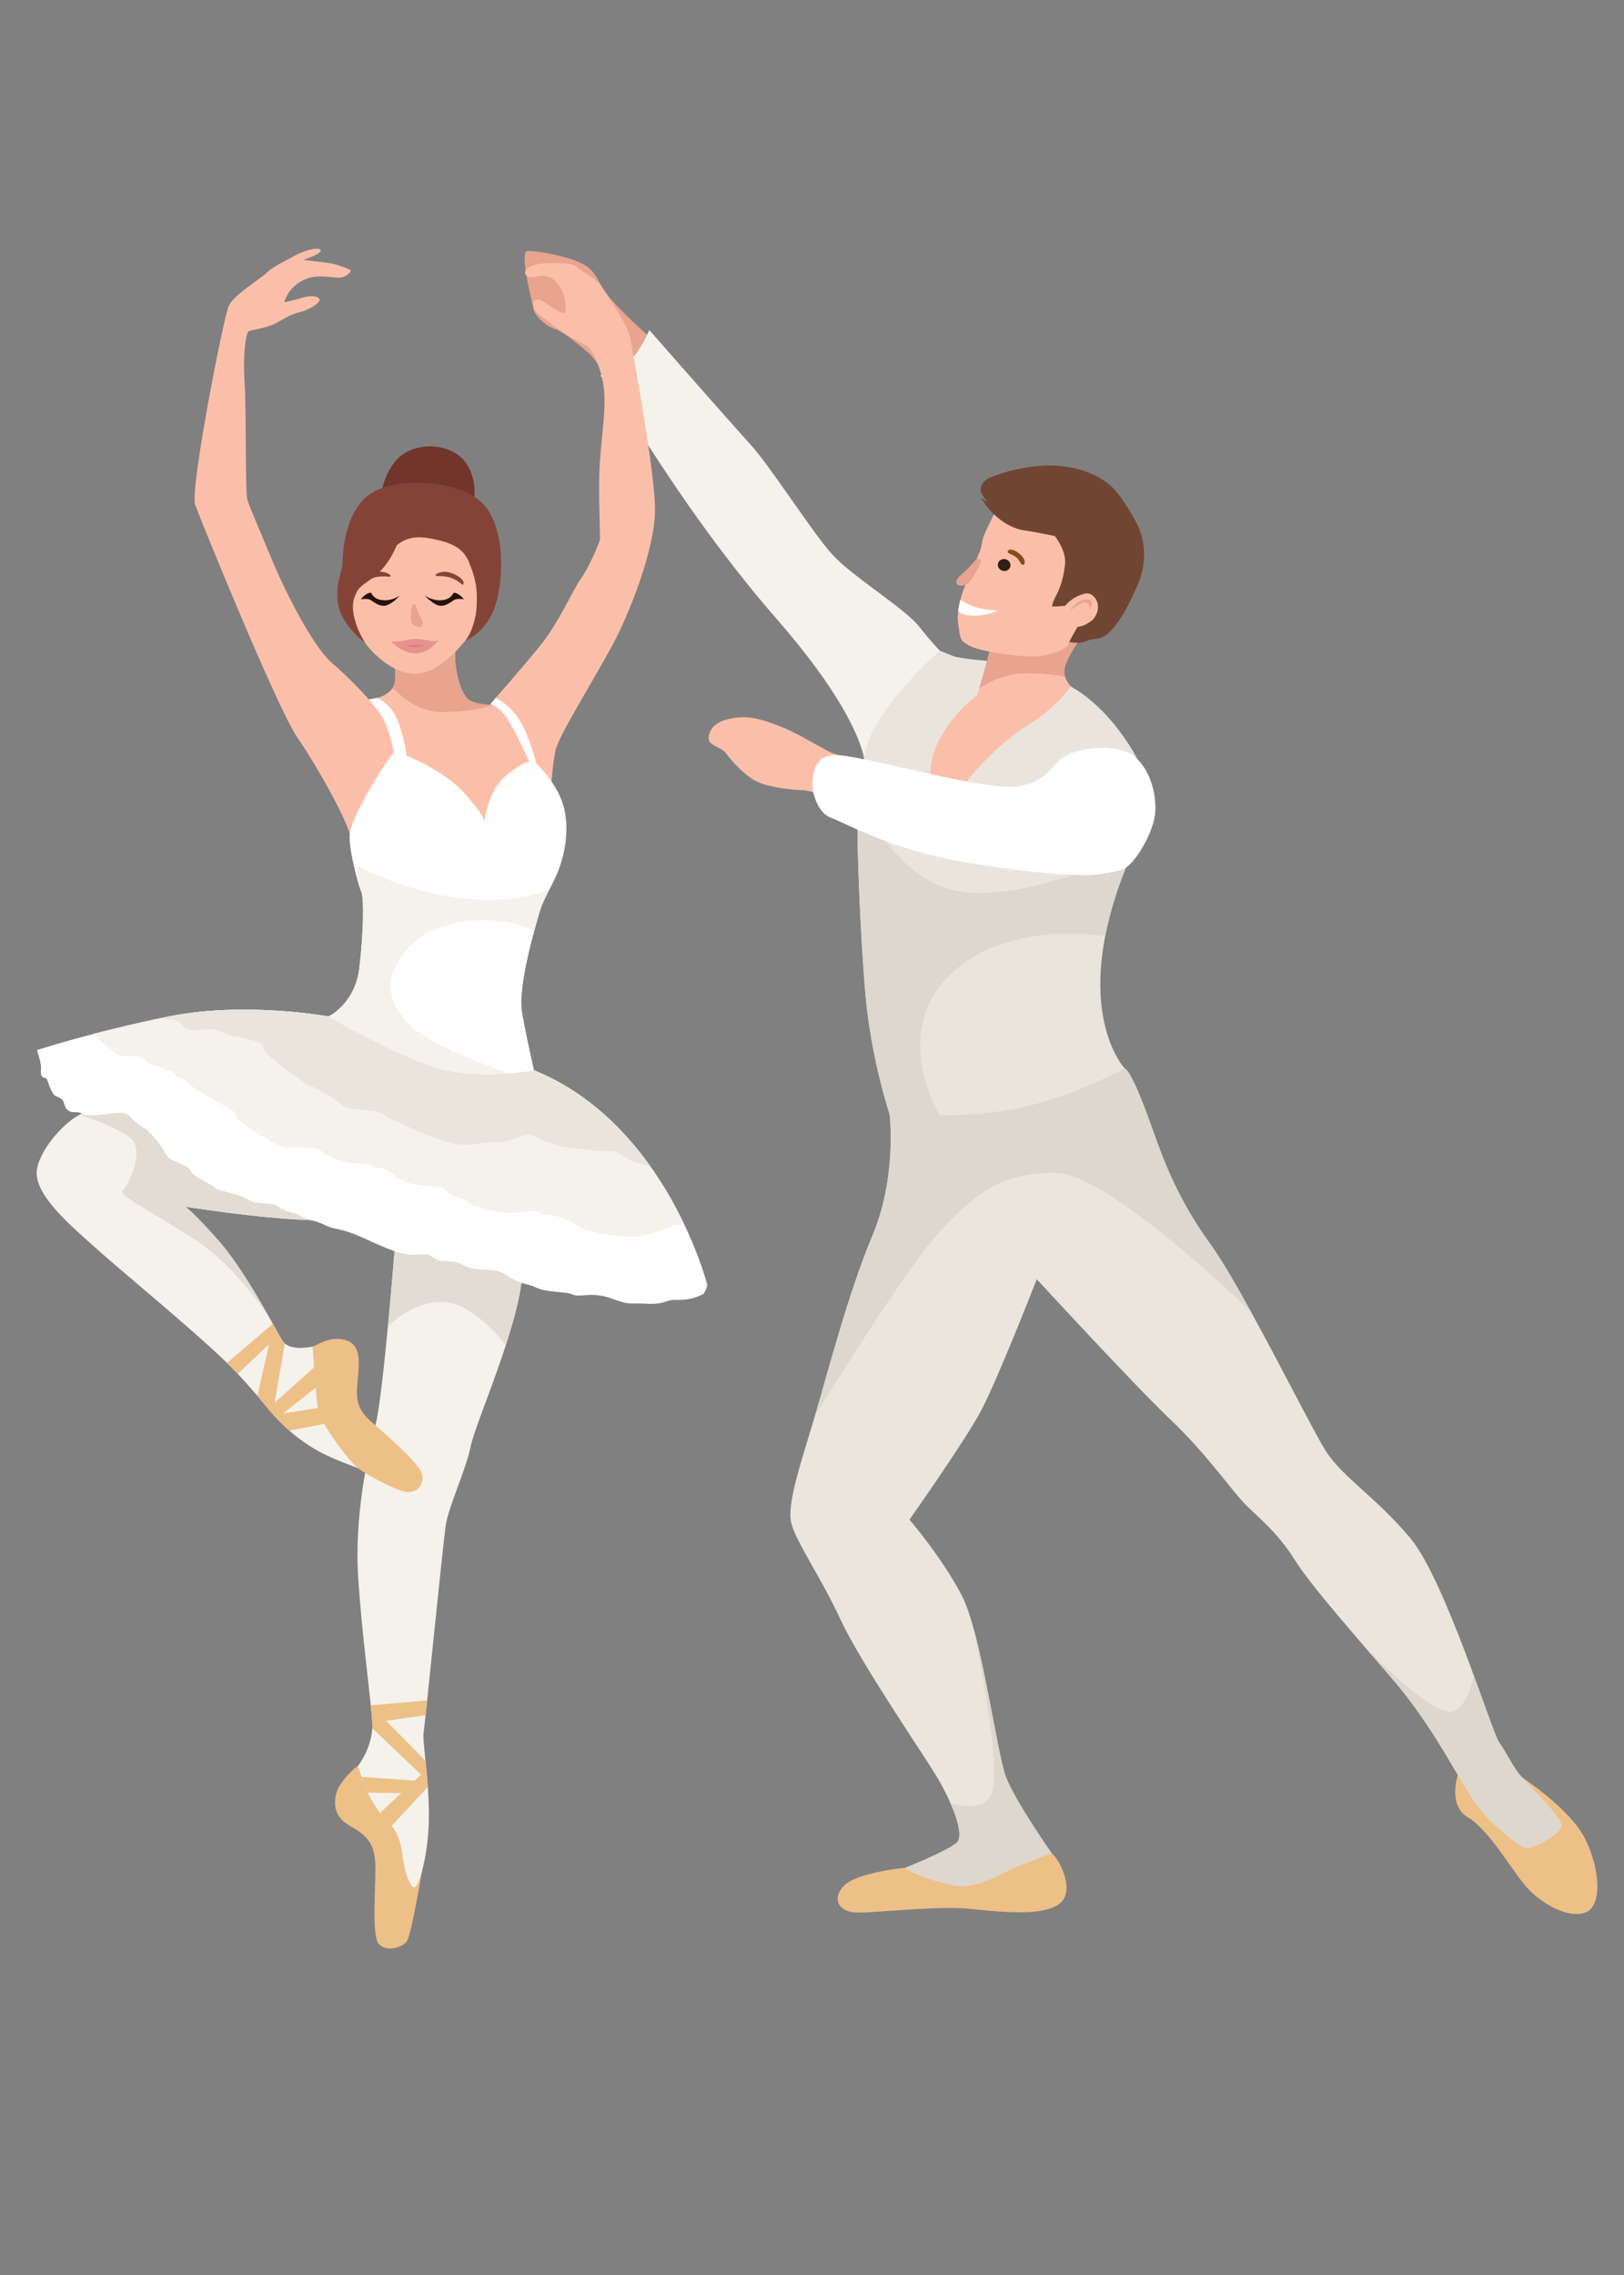 <?xml version="1.0" encoding="utf-8"?>
<!-- Generator: Adobe Illustrator 16.0.0, SVG Export Plug-In . SVG Version: 6.00 Build 0)  -->
<!DOCTYPE svg PUBLIC "-//W3C//DTD SVG 1.1//EN" "http://www.w3.org/Graphics/SVG/1.1/DTD/svg11.dtd">
<svg version="1.1" id="Layer_1" xmlns="http://www.w3.org/2000/svg" xmlns:xlink="http://www.w3.org/1999/xlink" x="0px" y="0px"
	 width="250px" height="350px" viewBox="0 0 250 350" enable-background="new 0 0 250 350" xml:space="preserve">
<rect x="0" y="0" width="250" height="350" fill="#808080" stroke="none"/>
<g>
	<path fill="#E8A48F" d="M82.079,47.204c-0.076,1.021,1.781,2.915,3.202,3.352c1.42,0.438,4.26,2.804,5.353,3.787
		c1.092,0.983,2.669,3.539,2.669,3.539s4.76-1.025,5.744-2.337c0.983-1.31,0.57-4.029,0.57-4.029s-4.175-3.727-5.923-5.912
		c-1.748-2.185-1.748-3.714-3.823-4.917c-2.077-1.201-7.563-2.241-8.754-2.042C79.925,38.843,82.079,47.204,82.079,47.204z"/>
	<path fill="#F4F2EB" d="M133.037,116.816c0,0-0.629-6.85-13.287-21.37c-12.657-14.521-20.488-28.067-23.564-32.437
		c-3.076-4.37-3.759-5.244-3.759-5.244s4.417-1.749,5.608-3.496c1.191-1.749,1.919-3.496,1.919-3.496s12.528,14.275,15.586,17.625
		c3.06,3.35,9.469,13.46,12.527,16.853c3.06,3.394,11.215,8.346,13.399,11.114c2.185,2.768,3.242,3.758,3.242,3.758
		S134.703,117.136,133.037,116.816z"/>
	<path fill="#EDC088" d="M224.424,273.055c0,0-1.604,4.695,1.564,6.552c3.168,1.858,6.665,7.968,8.849,10.54
		c2.187,2.57,6.446,5.085,9.178,4.102c2.73-0.984,2.294-6.774,0-11.362c-2.294-4.589-9.687-9.428-9.687-9.428L224.424,273.055z"/>
	<path fill="#EDC088" d="M139.43,287.328c-0.802,0.072-7.648,0.828-9.542,2.818c-1.893,1.988-0.802,4.102,2.186,4.102
		c2.984,0,12.309-1.056,16.969-0.6c4.661,0.454,11.288,1.256,13.983-0.712c2.695-1.966,0.002-6.99-1.164-7.865
		c-1.166-0.873-14.857,2.622-14.857,2.622L139.43,287.328z"/>
	<g>
		<defs>
			<path id="XMLID_4304_" d="M136.954,171.453c0,0,0.006,0.067,0.02,0.191c0.139,1.39,0.831,10.101-2.643,18.381
				c-3.787,9.031-6.847,20.976-8.884,27.823c-2.041,6.846-4.372,13.545-3.643,16.46c0.729,2.912,4.548,8.302,7.59,14.857
				c3.045,6.554,12.221,19.953,14.551,23.741s4.806,9.428,3.276,10.65s-7.354,3.625-7.792,3.771
				c-0.437,0.147,3.352,1.968,7.355,2.696c4.007,0.727,7.211-1.967,10.78-3.278c3.568-1.312,4.296-1.675,4.296-1.675
				s-5.534-7.865-6.991-11.653c-1.456-3.788-3.788-22.213-6.848-28.04c-3.059-5.826-8.011-11.58-8.011-11.58
				s8.304-11.799,10.852-16.458c2.551-4.663,8.739-20.538,8.739-20.538s15.076,16.387,20.686,21.702
				c5.607,5.315,9.469,11.069,11.726,13.255c2.258,2.187,4.732,4.152,7.354,8.304c2.623,4.151,9.834,12.235,15.078,18.353
				c5.244,6.118,8.956,13.035,9.978,14.64c1.019,1.602,2.839,5.024,5.096,7.136c2.259,2.111,4.663,4.151,5.61,4.151
				c0.945,0,4.807-2.04,5.243-3.276c0.438-1.237-5.683-6.992-6.701-8.377c-1.019-1.382-1.748-2.985-2.912-4.659
				c-1.165-1.676-8.303-25.126-13.765-31.536c-5.463-6.411-10.344-9.249-12.892-13.256c-2.548-4.006-12.892-25.128-17.771-31.828
				c-4.879-6.699-7.14-12.67-8.814-17.405c-1.673-4.734-3.423-9.178-4.405-9.651L136.954,171.453z"/>
		</defs>
		<use xlink:href="#XMLID_4304_"  overflow="visible" fill="#EBE5DC"/>
		<clipPath id="XMLID_2_">
			<use xlink:href="#XMLID_4304_"  overflow="visible"/>
		</clipPath>
		<path clip-path="url(#XMLID_2_)" fill="#DDD7CE" d="M125.447,217.849c0,0,13.98-22.869,19.517-28.695
			c5.536-5.828,9.321-8.74,17.479-8.74s30.103,21.346,30.103,21.346s-11.026-21.03-16.631-32.093
			c-5.605-11.062-2.138-13.412-9.334-12.258c-7.196,1.155-31.673,8.267-33.782,12.724
			C130.69,174.586,125.447,217.849,125.447,217.849L125.447,217.849z"/>
		<path clip-path="url(#XMLID_2_)" fill="#DDD7CE" d="M149.769,250.164c0,0,4.81,22.309,2.771,26.095
			c-2.039,3.788-10.197-0.291-10.197-0.291s-7.858,8.999-8.448,13.622c-0.587,4.619-6.406,10.266,9.615,10.559
			c16.022,0.288,34.224-6.088,32.406-16.591C174.097,273.055,149.769,250.164,149.769,250.164z"/>
		<path clip-path="url(#XMLID_2_)" fill="#DDD7CE" d="M199.441,241.59c0,0,20.31,24.182,24.576,21.559
			c4.265-2.622,3.1-13.691,3.1-13.691s11.945,23.014,15.148,27.093c3.204,4.077,10.78,10.704,6.41,12.052
			c-4.369,1.349-8.987,4.537-12.527,1.545C232.608,287.155,200.607,250.621,199.441,241.59z"/>
	</g>
	<g>
		<defs>
			<path id="XMLID_4303_" d="M175.1,116.816c0,0-3.718-7.522-10.226-11.182s-11.971-3.879-11.971-3.879s-5.136-0.403-6.118-0.803
				c-0.983-0.398-2.075-0.828-2.075-0.828s-11.218,9.575-11.673,16.692c-0.454,7.117-0.918,9.414-1.014,10.832
				s0.342,15.621,1.215,25.452c0.874,9.833,3.716,18.353,3.716,18.353s9.986,0.766,18.757-0.765
				c8.772-1.529,17.402-6.335,17.402-6.335s-8.534-9.093,0.212-30.875c8.747-21.782-7.459-8.235-7.459-8.235L175.1,116.816z"/>
		</defs>
		<use xlink:href="#XMLID_4303_"  overflow="visible" fill="#E9E5DC"/>
		<clipPath id="XMLID_3_">
			<use xlink:href="#XMLID_4303_"  overflow="visible"/>
		</clipPath>
		<path clip-path="url(#XMLID_3_)" fill="#DDD7CE" d="M132.01,120.982c0,0,4.07,13.11,14.412,15.877
			c10.341,2.767,28.112-6.119,28.112-6.119l-0.874,13.928c0,0-16.753-4.313-26.948,4.863s-2.333,23.743,0.727,25.054
			c3.062,1.311-10.193,0-13.252-1.166C131.128,172.256,127.941,127.828,132.01,120.982z"/>
	</g>
	<g>
		<defs>
			<path id="XMLID_4302_" d="M165.866,98.889c0,0-1.656,2.375-1.983,3.904c-0.327,1.529,0.991,2.84,0.991,2.84
				s-2.466,3.386-6.508,5.844c-4.043,2.458-8.249,6.992-9.341,8.522c-1.093,1.529-1.093,1.529-1.093,1.529l-4.479-1.146
				c0,0-1.037-2.842,1.42-7.103c2.459-4.26,5.572-6.335,5.572-6.335s1.428-4.859,1.997-7.155c0.57-2.295,12.041-1.75,12.041-1.75
				l0.983-0.056L165.866,98.889z"/>
		</defs>
		<use xlink:href="#XMLID_4302_"  overflow="visible" fill="#FBBFA9"/>
		<clipPath id="XMLID_4_">
			<use xlink:href="#XMLID_4302_"  overflow="visible"/>
		</clipPath>
		<path clip-path="url(#XMLID_4_)" fill="#E8A48F" d="M148.698,107.545c0,0,3.222-3.277,7.592-3.823
			c4.369-0.546,9.576,0.765,9.576,0.765s2.004,4.479,1.458-6.829c-0.548-11.306-9.347-5.14-11.855-4.314
			C152.959,94.168,148.698,107.545,148.698,107.545z"/>
	</g>
	<g>
		<path fill="#FBBFA9" d="M153.587,78.062c0,0-1.402,2.539-2.19,4.498c-0.185,0.462-0.253,1.537-0.584,2.338
			c-1.079,2.6-3.247,7.212-3.336,9.836c-0.119,3.428,2.113,4.105,4.052,4.826c1.935,0.719,10.335,1.065,12.392-0.934
			c2.059-2,6.039-3.56,6.463-5.041c0.425-1.483-1.332-6.651-2.184-7.622c-0.846-0.972-6.62-9.184-7.649-9.261
			C159.518,76.627,153.587,78.062,153.587,78.062z"/>
		<path fill="#704633" d="M162.385,82.472c0,0,1.777,2.216,1.574,4.267c-0.205,2.05-0.732,3.705-1.42,4.964
			c-0.691,1.257-0.637,2.028-0.637,2.028s1.4,0.431,2.045-0.49c0.647-0.918,2.173-1.82,3.301-1.948
			c1.133-0.126,2.747,1.841,1.033,4.012c-1.565,1.257-2.392,1.109-2.392,1.109s-0.927,0.601-1.163,1.034
			c-0.233,0.437-0.472,1.273-0.472,1.273s1.417,0.23,2.042,0.158c0.622-0.075,1.625-0.516,1.625-0.516s1.188,0.014,2.096-0.481
			c1.684-1.074,3.524-4.235,4.559-6.7c3.197-6.011,0.437-10.586,0.437-10.586s-1.909-3.79-3.793-5.634
			c-1.881-1.844-5.449-3.383-9.779-3.35c-4.33,0.031-8.037,1.464-9.021,1.836c-0.981,0.37-1.819,1.587-1.314,2.484
			c0.513,0.901,1.014,1.445,1.014,1.445l-1.123-0.863c0,0,2.037,3.987,6.211,5.005C159.313,81.818,162.385,82.472,162.385,82.472z"
			/>
		<g>
			<defs>
				<path id="XMLID_4301_" d="M161.82,93.322c0,0-1.253,0.335-2.784,0.552c-1.536,0.216-4.449-0.109-5.539-0.638
					c-1.089-0.529-1.953-1.659-3.392-2.145c-0.475-0.894-1.357-1.429-1.357-1.429s-1.642,3.604-1.247,6.304
					c0.393,2.701,0.332,2.513,1.724,3.371c1.394,0.856,9.008,2.132,11.921,1.398c2.92-0.732,3.208-1.297,3.34-1.736
					c0.131-0.438,1.381-2.589,1.381-2.589s-1.813-0.484-1.909-3.203C163.635,93.299,161.82,93.322,161.82,93.322z"/>
			</defs>
			<use xlink:href="#XMLID_4301_"  overflow="visible" fill="#FBBFA9"/>
			<clipPath id="XMLID_5_">
				<use xlink:href="#XMLID_4301_"  overflow="visible"/>
			</clipPath>
			<path clip-path="url(#XMLID_5_)" fill="#FBBFA9" d="M162.313,92.877c0,0-5.368,8.147-8.43,9.408
				c-3.064,1.258-3.457,1.175-3.457,1.175s9.78,0.541,11.481-1.295c1.699-1.836,4.534-4.417,4.903-6.244
				C167.179,94.094,164.264,92.69,162.313,92.877z"/>
			<path clip-path="url(#XMLID_5_)" fill="#FFFFFF" d="M147.79,92.207c0,0,0.255,0.366,1.95,1.044
				c1.692,0.672,3.847,0.644,3.847,0.644s-2.633,1.399-5.425,0.579C146.793,94.001,147.79,92.207,147.79,92.207z"/>
		</g>
		
			<ellipse transform="matrix(-0.961 -0.276 0.276 -0.961 279.05 213.154)" fill="#301F14" cx="154.496" cy="86.978" rx="0.978" ry="0.918"/>
		<path fill="#E8A48F" d="M150.3,86.059c0,0-1.621,1.795-2.122,2.179c-0.498,0.383-1.332,1.201-0.804,1.66
			c0.53,0.465,1.495,0.082,2.047-0.559c0.554-0.639,1.564-2.747,1.595-3.005C151.043,86.076,150.525,85.781,150.3,86.059z"/>
		<path fill="#E8A48F" d="M164.702,93.957c0,0,1.033-1.72,2.546-1.75c1.517-0.031,0.538,1.557,0.538,1.557s0.111-0.825-0.571-1.053
			C166.53,92.481,164.702,93.957,164.702,93.957z"/>
		<path fill="#834C21" d="M155.259,85.087c0.298,0.203,1.132,0.414,1.534,1.037c0.409,0.624,0.38,0.709,0.619,0.773
			c0.242,0.065,0.496-0.35,0.22-0.906c-0.277-0.557-1.148-1.254-1.805-1.413C155.176,84.422,154.967,84.888,155.259,85.087z"/>
	</g>
	<path fill="#FBBFA9" d="M128.213,115.884c-1.019-0.291-4.879-2.84-7.792-4.006c-2.914-1.165-4.88-1.747-7.138-1.456
		c-2.257,0.291-3.715,1.02-4.152,2.694c-0.436,1.676,1.749,1.604,2.622,2.768c0.874,1.166,2.77,3.35,4.661,4.296
		c1.895,0.948,5.172,1.312,7.066,1.385c1.893,0.073,4.369,1.383,4.732,1.675c0.364,0.292,1.457-0.873,2.112-3.859
		C130.98,116.394,128.213,115.884,128.213,115.884z"/>
	<path fill="#FFFFFF" d="M125.192,121.882c0,0,0.618,3.143,2.693,3.907c2.076,0.765,9.505,5.025,20.757,6.882
		c11.253,1.858,15.85,1.858,17.757,1.968c1.907,0.108,4.639-0.328,6.386-0.875c1.749-0.545,4.699-5.462,5.025-8.521
		c0.328-3.06-0.873-7.32-3.496-9.068c-2.62-1.748-7.646-1.201-10.051,0c-2.402,1.202-2.659,4.043-7.61,4.808
		c-4.952,0.765-22.751-4.496-27.671-4.815C124.063,115.848,125.192,121.882,125.192,121.882z"/>
</g>
<g>
	<path fill="#EDC088" d="M55.124,271.665c-0.388,0.111-2.993,2.55-3.381,4.323c-0.388,1.773-0.277,3.603,2.328,5.044
		s3.658,2.826,3.714,6.097c0.055,3.271-0.61,10.753,0.554,11.972c1.164,1.22,3.436,0.555,4.212-0.332
		c0.776-0.887,2.296-10.426,2.47-11.132C65.193,286.93,55.124,271.665,55.124,271.665z"/>
	<g>
		<defs>
			<path id="XMLID_4300_" d="M60.851,190.966c0,0-1.824,23.535-3.055,28.322c-1.231,4.786-3.227,13.95-2.672,23.112
				c0.554,9.165,2.033,19.216,2.18,22.763s-2.18,6.502-2.18,6.502s1.367,5.321,3.88,7.76s2.735,4.287,3.03,6.504
				c0.295,2.217,1.034,4.212,1.699,4.434s2.291-4.951,2.291-11.012c0-6.059-1.035-11.454-0.813-12.784s2.956-28.821,3.399-31.851
				s3.104-8.499,3.843-12.193c0.739-3.696,7.464-18.403,7.981-26.753C80.952,187.419,60.851,190.966,60.851,190.966z"/>
		</defs>
		<use xlink:href="#XMLID_4300_"  overflow="visible" fill="#F4F2EB"/>
		<clipPath id="XMLID_6_">
			<use xlink:href="#XMLID_4300_"  overflow="visible"/>
		</clipPath>
		<path clip-path="url(#XMLID_6_)" fill="#E2DCD3" d="M58.634,205.229c0,0,3.646-4.73,9.103-4.952s11.59,8.056,11.59,9.312
			s5.986-9.09,3.177-13.598c-2.808-4.507-15.814-9.386-19.066-9.164S56.786,202.569,58.634,205.229z"/>
		<polygon clip-path="url(#XMLID_6_)" fill="#EDC088" points="60.301,280.892 66.836,273.882 66.282,271.665 58.299,279.092 		"/>
		<polygon clip-path="url(#XMLID_6_)" fill="#EDC088" points="55.028,273.328 64.509,273.993 62.402,275.878 55.53,275.767 		"/>
		<polygon clip-path="url(#XMLID_6_)" fill="#EDC088" points="56.86,265.458 65.022,273.217 66.282,271.665 56.527,261.8 		"/>
		<polygon clip-path="url(#XMLID_6_)" fill="#EDC088" points="57.078,262.357 66.061,261.578 66.061,263.795 58.299,264.903 		"/>
	</g>
	<path fill="#FBBFA9" d="M56.786,107.606c0,0-2.586-2.956-5.69-5.616c-3.104-2.66-7.612-11.957-9.016-15.364
		s-3.622-8.506-3.991-9.688s-0.147-14.263-0.443-18.253c-0.296-3.99,0.222-7.391,0.591-7.686c0.37-0.295,2.734-0.37,4.729-1.552
		s2.809-1.33,3.621-1.552c0.813-0.222,3.104-1.404,2.513-1.995c-0.591-0.591-1.995-0.296-2.882,0
		c-0.887,0.295-2.439,0.591-2.439,0.591s0.369-1.922,2.513-3.178c2.143-1.256,4.083-0.665,5.626-0.591s2.133-1.108,2.133-1.108
		s-1.773-0.961-3.695-1.183s-3.695-0.443-3.695-0.443s3.178-1.035,2.66-1.552c-0.517-0.518-2.956,0.295-4.064,0.961
		c-1.108,0.665-3.177,1.551-4.138,2.512s-5.1,3.399-5.913,5.173c-0.813,1.774-5.985,28.277-5.172,30.545
		c0.813,2.267,12.637,31.384,15.814,35.965c3.178,4.582,7.435,12.421,8.003,14.746s9.773-10.09,9.901-12.085
		S56.786,107.606,56.786,107.606z"/>
	<g>
		<defs>
			<path id="XMLID_4299_" d="M13.533,171.124c-2.195-0.021-7.306,5.099-7.854,8.868c-0.549,3.769,5.437,8.757,8.763,11.75
				s8.979,7.648,14.3,12.305c5.321,4.655,7.759,6.872,12.304,12.415c4.545,5.542,8.979,7.427,11.529,8.425
				c2.549,0.997,2.549,0.997,2.549,0.997s-2.217-4.655-3.437-6.54c-1.219-1.885,0.222-4.434-0.998-6.873
				c-1.219-2.438-2.549-5.32-2.549-5.32s-3.547,0.887-4.656-0.887c-1.109-1.773-5.653-10.642-9.755-15.298
				c-4.102-4.655-5.21-5.32-5.21-5.32s11.466,1.832,19.423,2.08S30.846,168.242,13.533,171.124z"/>
		</defs>
		<use xlink:href="#XMLID_4299_"  overflow="visible" fill="#F4F2EB"/>
		<clipPath id="XMLID_7_">
			<use xlink:href="#XMLID_4299_"  overflow="visible"/>
		</clipPath>
		<path clip-path="url(#XMLID_7_)" fill="#E2DCD3" d="M41.535,202.829c0,0-4.964-7.726-11.151-11.863
			c-6.187-4.138-12.395-7.094-11.508-7.834c0.887-0.737,2.956-5.319,1.773-7.389c-1.183-2.07-9.828-4.73-9.828-4.73
			s2.733-4.434,10.419-2.808c7.686,1.625,27.047,10.64,29.338,13.596c2.291,2.957,3.326,6.651,3.326,6.651L41.535,202.829
			L41.535,202.829z"/>
		<polygon clip-path="url(#XMLID_7_)" fill="#EDC088" points="51.408,218.774 43.041,220.38 41.858,217.761 52.426,216.019 		"/>
		<polygon clip-path="url(#XMLID_7_)" fill="#EDC088" points="41.119,216.832 49.544,209.295 51.465,211.216 43.188,217.761 
			41.858,217.761 		"/>
		<polygon clip-path="url(#XMLID_7_)" fill="#EDC088" points="41.953,217.665 44.075,205.304 42.154,203.53 39.384,215.834 		"/>
		<polygon clip-path="url(#XMLID_7_)" fill="#EDC088" points="42.154,203.53 34.025,210.476 34.764,211.659 35.502,212.398 
			42.302,205.978 		"/>
	</g>
	<path fill="#FBBFA9" d="M76.296,107.385c0,0,3.843-4.356,6.799-7.979c2.956-3.623,5.024-8.572,6.354-10.42
		c1.331-1.848,2.735-5.396,2.882-5.839c0.148-0.443-0.295-7.168,0-11.824c0.296-4.656,1.108-9.016,0.518-12.342
		c-0.592-3.326-1.922-5.468-2.587-5.838c-0.665-0.37-2.439-1.183-3.991-2.291s-2.734-2.105-3.252-2.401
		c-0.517-0.296-1.441-1.774-0.628-2.254c0.813-0.48,1.958,0.776,2.771,1.22c0.813,0.443,1.219,0.739,1.663,0.739
		s0.37-2.217-0.443-3.732c-0.813-1.515-1.922-1.995-2.919-1.995s-1.637,0.517-2.376,0c-0.739-0.518-0.024-1.7,2.562-1.885
		s2.401,0,2.401,0s1.773-0.258,2.771,0.554c0.998,0.813,3.053,1.811,3.766,2.993c0.713,1.183,4.104,5.838,4.437,7.908
		c0.333,2.069,3.881,20.729,3.806,26.641c-0.074,5.912-3.916,15.801-6.726,20.944c-2.808,5.143-8.128,13.714-8.572,15.784
		s-0.625,4.895-0.625,4.895s-6.47-3.417-6.913-4.303S76.296,107.385,76.296,107.385z"/>
	<g>
		<defs>
			<path id="XMLID_4298_" d="M60.666,102.064c0,0,0.608,2.877-0.364,3.985c-0.972,1.109-2.27,1.326-2.27,1.326s0.86,1.34,1.58,3.113
				c0.721,1.773,0.942,5.986,2.106,7.372s11.307,11.085,13.856,10.032c2.55-1.053,6.208-9.755,6.208-10.475
				c0-0.721-1.996-5.155-3.159-6.762c-1.164-1.607-2.383-2.494-2.383-2.494l-0.832,0.258c0,0-2.605,0.019-3.547-1.034
				c-0.942-1.053-2.051-4.252-1.773-7.973C70.365,95.69,60.666,102.064,60.666,102.064z"/>
		</defs>
		<use xlink:href="#XMLID_4298_"  overflow="visible" fill="#FBBFA9"/>
		<clipPath id="XMLID_8_">
			<use xlink:href="#XMLID_4298_"  overflow="visible"/>
		</clipPath>
		<path clip-path="url(#XMLID_8_)" fill="#E8A48F" d="M60.141,105.445c0,0,3.241,4.102,7.841,4.102c4.6,0,6.959-0.74,7.803-1.119
			c0.843-0.378-3.646-8.63-5.364-10.129c-1.718-1.5-11.196-0.835-11.196-0.835L60.141,105.445z"/>
	</g>
	<path fill="#72352C" d="M72.677,78.229c0,0,1.277-3.627-0.886-6.917c-2.165-3.29-8.613-3.812-11.325,0.157
		c-2.712,3.97-3.161,10.003,4.457,14.235C72.542,89.936,72.677,78.229,72.677,78.229z"/>
	<path fill="#FBBFA9" d="M56.202,98.923c0,0,3.366,4.666,7.649,4.75c4.284,0.084,8.518-6.107,8.518-6.107s2.805-7.633,1.478-11.111
		c-1.326-3.479-8.465-5.515-11.627-5.684c-3.161-0.169-9.486,10.772-8.874,12.553C53.958,95.106,56.202,98.923,56.202,98.923z"/>
	<g>
		<defs>
			<path id="XMLID_4297_" d="M50.579,156.381c0,0-12.933-2.364-24.609,0c-11.676,2.364-20.291,5.173-20.291,5.173
				s0.634,1.847,0.634,2.586c0,0.74-0.148,1.405,0.369,1.626c0.518,0.222,0.444-0.074,0.739,0.813
				c0.296,0.887,0.591,1.478,0.887,1.848c0.296,0.369,1.256,0.369,1.478,1.108c0.222,0.738,0.37,1.256,1.035,1.478
				c0.665,0.222,1.255-0.075,1.847,0.369c0.591,0.443,3.769,0,3.769,0s2.735-0.492,3.4,0.198c0.665,0.689,1.108,1.207,1.921,1.65
				c0.813,0.443,2.587,2.144,3.474,3.843c0.887,1.699,1.626,1.404,2.217,1.773c0.591,0.369,1.552,0.518,1.995,1.404
				s2.808,1.773,3.621,2.438c0.813,0.665,3.104,0.739,4.877,1.773c1.773,1.035,3.99,0.369,4.877,1.183
				c0.887,0.813,2.365,0.739,3.399,1.404c1.034,0.665,2.291,0.665,3.769,1.404c1.478,0.738,1.625,0.369,4.138,1.256
				c2.513,0.888,6.651,3.326,9.238,3.326s2.364-0.297,3.621,0.591c1.257,0.887,2.292-0.147,4.36,1.035
				c2.069,1.182,4.582,0.073,6.725,1.552c2.144,1.478,3.03,1.184,4.583,1.921c1.552,0.74,4.434,0.517,5.542,1.034
				s2.882-0.516,5.911,0.593c3.03,1.108,2.513,0.665,5.469,0.813c2.956,0.146,2.734-0.666,4.729-0.591
				c1.996,0.072,3.547-0.665,3.917-0.887c0.37-0.222,0.666-1.405,0.666-1.405s-6.281-24.757-26.678-33.033
				C61.812,156.381,50.579,156.381,50.579,156.381z"/>
		</defs>
		<use xlink:href="#XMLID_4297_"  overflow="visible" fill="#FFFFFF"/>
		<clipPath id="XMLID_9_">
			<use xlink:href="#XMLID_4297_"  overflow="visible"/>
		</clipPath>
		<path clip-path="url(#XMLID_9_)" fill="#F4F2EB" d="M21.092,156.381c-1.884,0.333-6.703,2.684-6.703,2.684
			s3.045,3.081,4.042,3.302s3.547-0.111,3.991,0.776c0.443,0.887,2.106,0.776,2.549,1.219c0.443,0.444,1.884,0.255,1.995,0.903
			c0.111,0.649,1.774,0.649,1.996,1.314s6.208,3.88,6.54,4.102s0.665,0.333,0.776,0.998s1.552,1.219,1.885,1.663
			s0.998,0.665,1.884,1.219c0.887,0.555,2.993,1.996,4.102,1.996s4.212-0.111,4.988,0.332s1.219,0.998,3.104,1.663
			c1.885,0.665,4.54,0.333,5.042,0.887c0.501,0.555,1.056-0.443,3.162,1.22c2.106,1.662,3.658,1.552,4.767,1.773
			s2.471-0.222,3.674,0.887c1.204,1.108,2.09,0.665,3.42,1.773c1.331,1.108,5.875,1.552,6.762,1.552s2.66-0.665,3.769-0.11
			c1.109,0.554,1.774,0.11,3.88,0.887c2.106,0.776,1.774,1.33,4.323,1.995c2.55,0.665,0.887,0.333,3.88,0.665
			c2.993,0.333,2.549,0.333,5.099-0.222c2.549-0.554,3.546-1.656,4.545-1.33s4.323-11.307-6.762-17.958
			c-11.085-6.651-10.863-9.312-20.175-10.864c-9.311-1.552-32.036-7.648-35.361-8.203C38.939,150.949,21.092,156.381,21.092,156.381
			z"/>
		<path clip-path="url(#XMLID_9_)" fill="#E9E5DC" d="M24.576,156.668c0,0,2.724,0.156,3.167,0.599s0.271,1.183,2.205,1.183
			c1.934,0,2.673-0.296,3.412,0c0.739,0.294,1.774,0.739,2.217,0.887c0.443,0.147,1.625,0.147,2.365,0.443
			c0.739,0.294,2.365,0.443,2.513,1.034c0.147,0.59,0.295,1.034,1.33,1.921c1.035,0.887,1.921,1.659,3.251,2.529
			c1.33,0.871,2.365,1.75,2.956,1.902c0.591,0.152,2.586,1.333,2.586,1.333s0.813,0.444,1.996,1.479
			c1.182,1.034,5.321,0.443,6.503,1.478c1.182,1.034,1.922,0.887,3.547,1.773s5.617,2.512,7.981,2.808
			c2.364,0.296,2.66-0.295,5.69-0.295c3.03,0,4.36-1.773,6.134-0.887c1.773,0.887,1.477,0.739,3.399,1.33
			c1.922,0.591,1.922,0.295,5.025,0.738c3.104,0.443,3.547-0.293,5.321,1.035c1.774,1.33,3.625,1.007,4.254,1.931
			c0.627,0.924,3.431,1.468,3.431,1.468s-7.177-17.292-16.669-19.657s-24.609-5.616-29.909-7.685
			c-5.3-2.07-11.803-3.992-14.611-4.14C39.863,149.73,26.114,156.341,24.576,156.668L24.576,156.668z"/>
	</g>
	<path fill="#854337" d="M61.072,83.885c-2.401,5.708-5.586,5.334-6.299,7.539c-1.534,2.881,1.428,7.499,1.428,7.499
		s-3.359-2.521-4.071-5.574c-0.714-3.054,0.603-5.621,0.603-6.64c0-1.017,0.137-7.012,3.468-10.093
		c3.333-3.08,10.098-2.24,10.098-2.24s4.589,0.289,7.344,2.494c4.204,3.19,4.001,12.072,2.597,16.306
		c-1.405,4.233-4.523,5.319-4.523,5.319s1.437-1.861,1.641-4.999c0.205-3.139-0.225-4.666-1.143-6.957
		c-0.917-2.291-2.792-3.098-5.896-3.689C63.216,82.259,61.98,83.207,61.072,83.885z"/>
	<path fill="#E8A48F" d="M63.793,92.92c0.298,0.148,0.558,1.508,1.066,2.275c0.509,0.766,0.172,1.573-0.808,1.201
		c-0.984-0.373-0.806-1.316-0.77-2.166C63.319,93.379,63.497,92.773,63.793,92.92z"/>
	<path fill="#25120E" d="M61.551,91.626c0,0-1.136,0.837-2.595,0.714c-1.459-0.122-1.704-1.023-1.858-1.149
		c-0.758-0.016-1.57,1.004-1.57,1.004s1.005-0.159,1.454,0.077c0.451,0.236,1.511,1.242,2.586,0.837
		C60.642,92.704,61.551,91.626,61.551,91.626z"/>
	<path fill="#25120E" d="M65.4,91.626c0,0,1.135,0.837,2.595,0.714c1.459-0.122,1.705-1.023,1.858-1.149
		c0.76-0.016,1.571,1.004,1.571,1.004s-1.005-0.159-1.456,0.077c-0.449,0.236-1.511,1.242-2.586,0.837
		C66.309,92.704,65.4,91.626,65.4,91.626z"/>
	<path fill="#854337" d="M71.21,89.999c0,0-1.011-0.965-2.194-1.223c-1.184-0.257-1.687-0.052-1.929-0.21
		c-0.243-0.159,0.767-0.852,2.116-0.494C70.551,88.429,71.819,89.481,71.21,89.999z"/>
	<path fill="#854337" d="M55.876,89.783c0,0,1.083-0.883,2.283-1.047c1.202-0.163,1.688,0.084,1.941-0.055
		c0.254-0.14-0.697-0.911-2.07-0.66C56.656,88.27,55.31,89.219,55.876,89.783z"/>
	<path fill="#E8928F" d="M60.141,98.628c0,0,0.55,0.159,1.321,0.045c0.771-0.114,1.719-0.402,2.684-0.373
		c0.963,0.029,2.155,0.328,2.514,0.328c0.358,0.001,0.808-0.059,0.808-0.059s-1.592,2.125-3.724,1.945
		C61.612,100.334,60.141,98.628,60.141,98.628z"/>
	<path fill="#D28181" d="M62.569,99.301c0,0,0.722,0.308,1.424,0.279c0.706-0.029,1.407-0.279,1.407-0.279
		S63.796,99.141,62.569,99.301z"/>
	<g>
		<defs>
			<path id="XMLID_4296_" d="M58.033,107.375c0,0,2.445,0.822,3.519,4.369c1.073,3.547,1.018,4.508,1.018,4.508
				s5.672,2.217,8.775,5.617c3.104,3.398,3.251,4.506,3.251,4.506s0.443-4.506,3.03-6.798c2.587-2.292,3.843-2.364,3.843-2.364
				s-2.809-6.504-4.323-7.834c-1.515-1.331-1.736-0.961-1.736-0.961l0.887-1.034c0,0,2.217,0.961,3.769,3.547
				s2.512,6.577,2.512,6.577s3.4,3.104,4.287,6.947c0.887,3.843-0.147,8.203-1.626,11.085c-1.478,2.882-1.848,3.547-2.364,5.395
				c-0.518,1.847-3.178,10.863-2.513,14.78c0.665,3.916,1.848,8.942,1.848,8.942s-9.09,1.773-16.111-0.74
				s-15.519-7.538-15.519-7.538s4.065-1.921,4.73-7.39c0.665-5.469,0.739-10.863,0.295-11.824c-0.443-0.961-1.921-6.43-1.773-8.646
				c0.148-2.217,2.661-6.43,4.36-9.239c1.7-2.808,2.439-3.473,2.439-3.473s-0.739-4.359-2.291-6.281
				c-1.552-1.922-1.552-1.922-1.552-1.922L58.033,107.375z"/>
		</defs>
		<use xlink:href="#XMLID_4296_"  overflow="visible" fill="#FFFFFF"/>
		<clipPath id="XMLID_10_">
			<use xlink:href="#XMLID_4296_"  overflow="visible"/>
		</clipPath>
		<path clip-path="url(#XMLID_10_)" fill="#F4F2EB" d="M88.638,135.245c0,0-5.744,3.569-15.519,3.105
			c-9.776-0.464-18.132-5.198-18.132-5.198s0.396,10.224-1.23,13.771c-1.626,3.547-5.734,9.082-5.734,9.082
			s12.32,11.759,21.886,12.202c9.565,0.443,14.442-1.039,14.442-1.039s-17.736-5.465-21.578-9.752
			c-3.843-4.285-3.503-8.129,0.983-12.416c4.485-4.285,14.119-4.182,18.466-1.722C86.568,145.739,88.638,135.245,88.638,135.245z"/>
	</g>
	<path fill="#EDC088" d="M48.14,207.15c0.388-0.056,2.549-1.607,4.822-1.053c2.272,0.554,2.439,2.494,2.162,5.542
		c-0.277,3.049-0.615,4.822,2.159,7.205c2.773,2.384,7.042,6.152,7.596,7.76s-0.499,2.993-2.106,2.938
		c-1.607-0.056-6.319-2.66-7.649-3.658c-1.33-0.997-5.653-6.762-6.097-8.757S48.14,207.15,48.14,207.15z"/>
</g>
</svg>
